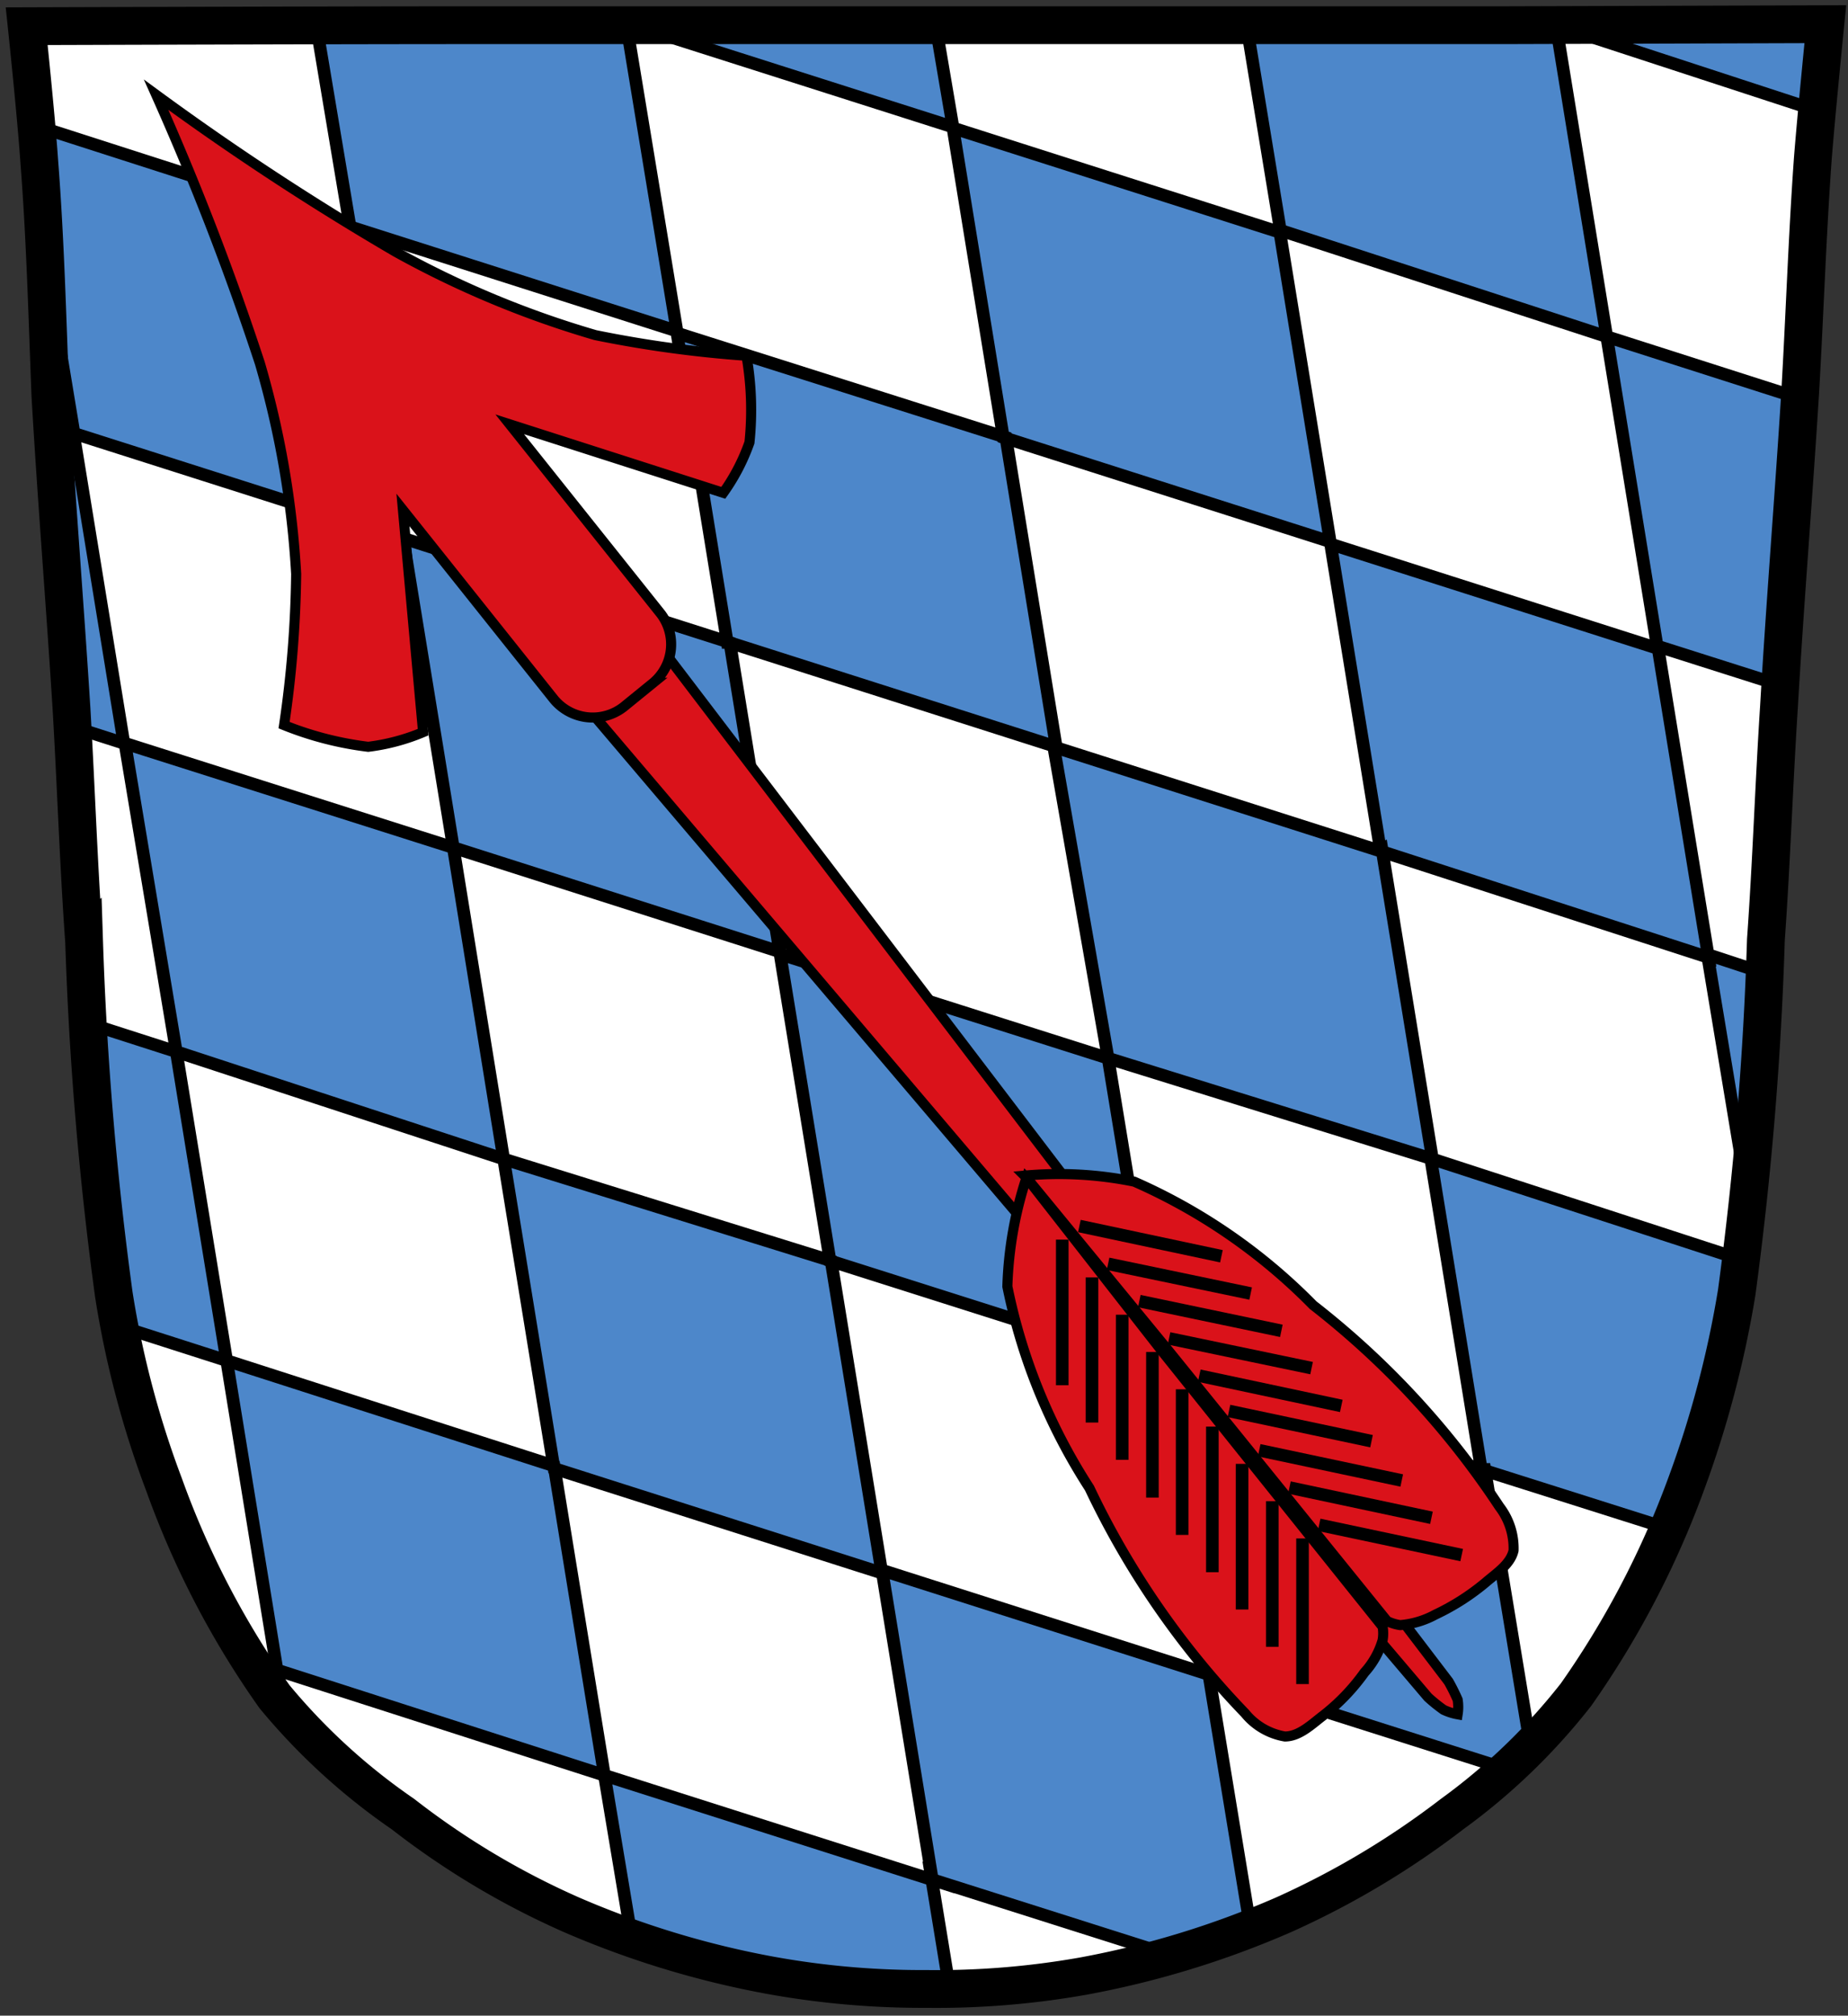 <svg id="Ebene_1" data-name="Ebene 1" xmlns="http://www.w3.org/2000/svg" viewBox="0 0 36.69 40"><rect x="0" y="0" width="36.69" height="40" fill="#333333" stroke="none"/><defs><style>.cls-1{fill:#fff;}.cls-2{fill:#4d87ca;}.cls-2,.cls-3,.cls-4,.cls-5,.cls-6{stroke:#000;stroke-miterlimit:10;}.cls-2,.cls-6{stroke-width:0.25px;}.cls-2,.cls-4,.cls-6{fill-rule:evenodd;}.cls-3{fill:none;stroke-width:0.75px;}.cls-4,.cls-5,.cls-6{fill:#da121a;}.cls-4,.cls-5{stroke-width:0.2px;}</style></defs><title>wappen-gemeinde-schoenberg</title><path class="cls-1" d="M29.88.5l-2.63,0c-2.95,0-5.84,0-8.75,0h-.3c-2.92,0-5.81,0-8.75,0S.53.52.53.52s.19,1.8.25,2.69C.9,4.76.94,6.3,1,7.84c.12,2.08.29,4.15.42,6.23.09,1.54.14,3.08.25,4.63a67.72,67.72,0,0,0,.59,7,19,19,0,0,0,1,3.78,17.5,17.5,0,0,0,2.19,4.2A12.46,12.46,0,0,0,8,36a15.84,15.84,0,0,0,3.35,2,18.2,18.2,0,0,0,3.95,1.2,16.93,16.93,0,0,0,3.1.27,15.13,15.13,0,0,0,3.08-.25,18.16,18.16,0,0,0,4-1.22,16.72,16.72,0,0,0,3.35-2,12.29,12.29,0,0,0,2.46-2.37,18,18,0,0,0,2.19-4.19,20.56,20.56,0,0,0,1-3.79,67.71,67.71,0,0,0,.58-7c.11-1.54.16-3.08.26-4.63.12-2.07.29-4.14.42-6.22.09-1.54.14-3.09.25-4.63.07-.9.25-2.69.25-2.69L29.88.5"/><path class="cls-2" d="M31,.5h-.11v0L36,2.17c.08-.81.16-1.65.16-1.65S33.59.5,31,.5Zm-.1,0-.13,0h-.88l-2.63,0-2.51,0,.67,4.07L31.9,6.68l-1-6.14ZM25.41,4.61,18.92,2.54l1,6.14,6.49,2.07-1-6.14Zm1,6.14,1,6.14L33.92,19l-1-6.13-6.49-2.07Zm6.49,2.07,2.36.75c.12-1.9.27-3.79.39-5.69L31.9,6.68l1,6.14Zm1,6.13.76,4.58c.13-1.41.18-2.83.27-4.25l-1-.33Zm-6.49-2.06-6.49-2.07L22,21,28.44,23l-1-6.13Zm1,6.13,1,6.14,3.6,1.14.34-.84a20.56,20.56,0,0,0,1-3.79c0-.24.08-.47.11-.71L28.44,23Zm1,6.14L23,27.09l1,6.14,5.89,1.87c.17-.15.33-.31.49-.48l-.9-5.46ZM24,33.23l-6.49-2.07,1,6.14,4.76,1.51c.53-.15,1.05-.33,1.56-.53L24,33.23ZM18.5,37.3,12,35.23l.55,3.29a21,21,0,0,0,2.7.71,16.93,16.93,0,0,0,3.1.27h.51l-.36-2.2Zm-1-6.14-1-6.14L10,23l1,6.14,6.49,2.07ZM11,29.09,4.5,27l1,6.14L12,35.23l-1-6.14ZM5.51,33.16,5.05,33c.14.22.29.44.45.65l.12.16ZM4.5,27l-1-6.13-1.68-.54a45.31,45.31,0,0,0,.49,5.33c0,.23.08.45.13.68L4.5,27Zm-1-6.13L10,23,9,16.82,2.48,14.75ZM9,16.82l6.49,2.07-1-6.14L8,10.68l1,6.14Zm5.48-4.07,6.49,2.07-1-6.14L13.44,6.61l1,6.14Zm1,6.14,1,6.13L23,27.09,22,21l-6.49-2.06ZM6.28.5l.67,4,6.49,2.07-1-6.07c-1,0-2,0-3,0L6.28.5Zm.67,4-6.22-2c0,.24,0,.47.05.65q.07,1,.12,2l.57,3.45L8,10.68,7,4.54ZM1.47,8.61l-.39-.12c.12,1.86.26,3.72.38,5.58,0,.12,0,.24,0,.36l1,.32-1-6.14ZM18.58.52H18.2l-5.56,0,6.28,2-.34-2Z"/><path class="cls-3" d="M29.88.5l-2.63,0c-2.95,0-5.84,0-8.75,0h-.3c-2.92,0-5.81,0-8.75,0S.53.52.53.52s.19,1.8.25,2.69C.9,4.75.94,6.3,1,7.84c.12,2.08.29,4.15.42,6.23.09,1.54.14,3.08.25,4.62a67.92,67.92,0,0,0,.59,7,19,19,0,0,0,1,3.78,17.5,17.5,0,0,0,2.19,4.2A12.46,12.46,0,0,0,8,36a15.84,15.84,0,0,0,3.35,2,18.2,18.2,0,0,0,3.95,1.2,16.93,16.93,0,0,0,3.1.27,16.7,16.7,0,0,0,3.08-.25,18.16,18.16,0,0,0,4-1.22,16.72,16.72,0,0,0,3.35-2,12.29,12.29,0,0,0,2.46-2.37,18,18,0,0,0,2.19-4.19,20.56,20.56,0,0,0,1-3.79,67.71,67.71,0,0,0,.58-7c.11-1.54.16-3.08.26-4.63.12-2.07.29-4.14.42-6.22.09-1.54.14-3.09.25-4.63.07-.9.25-2.69.25-2.69L29.88.5Z"/><path class="cls-4" d="M11.35,13.68l17,20a3.14,3.14,0,0,0,.31.25,1.11,1.11,0,0,0,.28.09.92.92,0,0,0,0-.29,3.84,3.84,0,0,0-.18-.36L12.84,12.48l-.74.6-.75.6Z"/><path class="cls-5" d="M3.1,1.88A55.54,55.54,0,0,1,5.16,7.21a18.58,18.58,0,0,1,.72,4.18,22.17,22.17,0,0,1-.24,3,6.6,6.6,0,0,0,1.67.43,4.1,4.1,0,0,0,1.09-.29L8,10.12l3,3.76a1,1,0,0,0,1.38.15l.59-.48a1,1,0,0,0,.15-1.37l-3-3.76,4.24,1.36a4,4,0,0,0,.52-1,6.25,6.25,0,0,0-.06-1.72,23.05,23.05,0,0,1-3-.41A19.22,19.22,0,0,1,7.86,5,54.44,54.44,0,0,1,3.1,1.88Z"/><path class="cls-4" d="M20.38,23.37l2.8,3.41,4.36,5.39a.89.89,0,0,0,.26.08,1.77,1.77,0,0,0,.7-.21,4.62,4.62,0,0,0,1-.64c.21-.18.49-.36.55-.63a1.35,1.35,0,0,0-.28-.87,16.75,16.75,0,0,0-3.7-4,11.41,11.41,0,0,0-3.55-2.45,7.46,7.46,0,0,0-2.18-.12Zm0,0A7.68,7.68,0,0,0,20,25.53a11.58,11.58,0,0,0,1.63,4A16.82,16.82,0,0,0,24.72,34a1.3,1.3,0,0,0,.79.46c.28,0,.52-.23.74-.4a4.08,4.08,0,0,0,.84-.87,1.63,1.63,0,0,0,.36-.64.78.78,0,0,0,0-.27L23.1,26.85l-2.72-3.48Z"/><path class="cls-6" d="M21.09,24.6l0,2.89"/><path class="cls-6" d="M21.68,25.35l0,2.88"/><path class="cls-6" d="M22.28,26.09l0,2.88"/><path class="cls-6" d="M22.88,26.83l0,2.89"/><path class="cls-6" d="M23.47,27.57l0,2.89"/><path class="cls-6" d="M24.07,28.31l0,2.89"/><path class="cls-6" d="M24.66,29.05l0,2.89"/><path class="cls-6" d="M25.26,29.79l0,2.89"/><path class="cls-6" d="M25.86,30.53l0,2.89"/><path class="cls-6" d="M21.43,24.33l2.82.6"/><path class="cls-6" d="M22,25.08l2.83.59"/><path class="cls-6" d="M22.62,25.82l2.82.59"/><path class="cls-6" d="M23.21,26.56l2.83.59"/><path class="cls-6" d="M23.81,27.3l2.82.6"/><path class="cls-6" d="M24.4,28l2.83.6"/><path class="cls-6" d="M25,28.78l2.83.6"/><path class="cls-6" d="M25.6,29.52l2.82.6"/><path class="cls-6" d="M26.19,30.26l2.83.6"/></svg>
